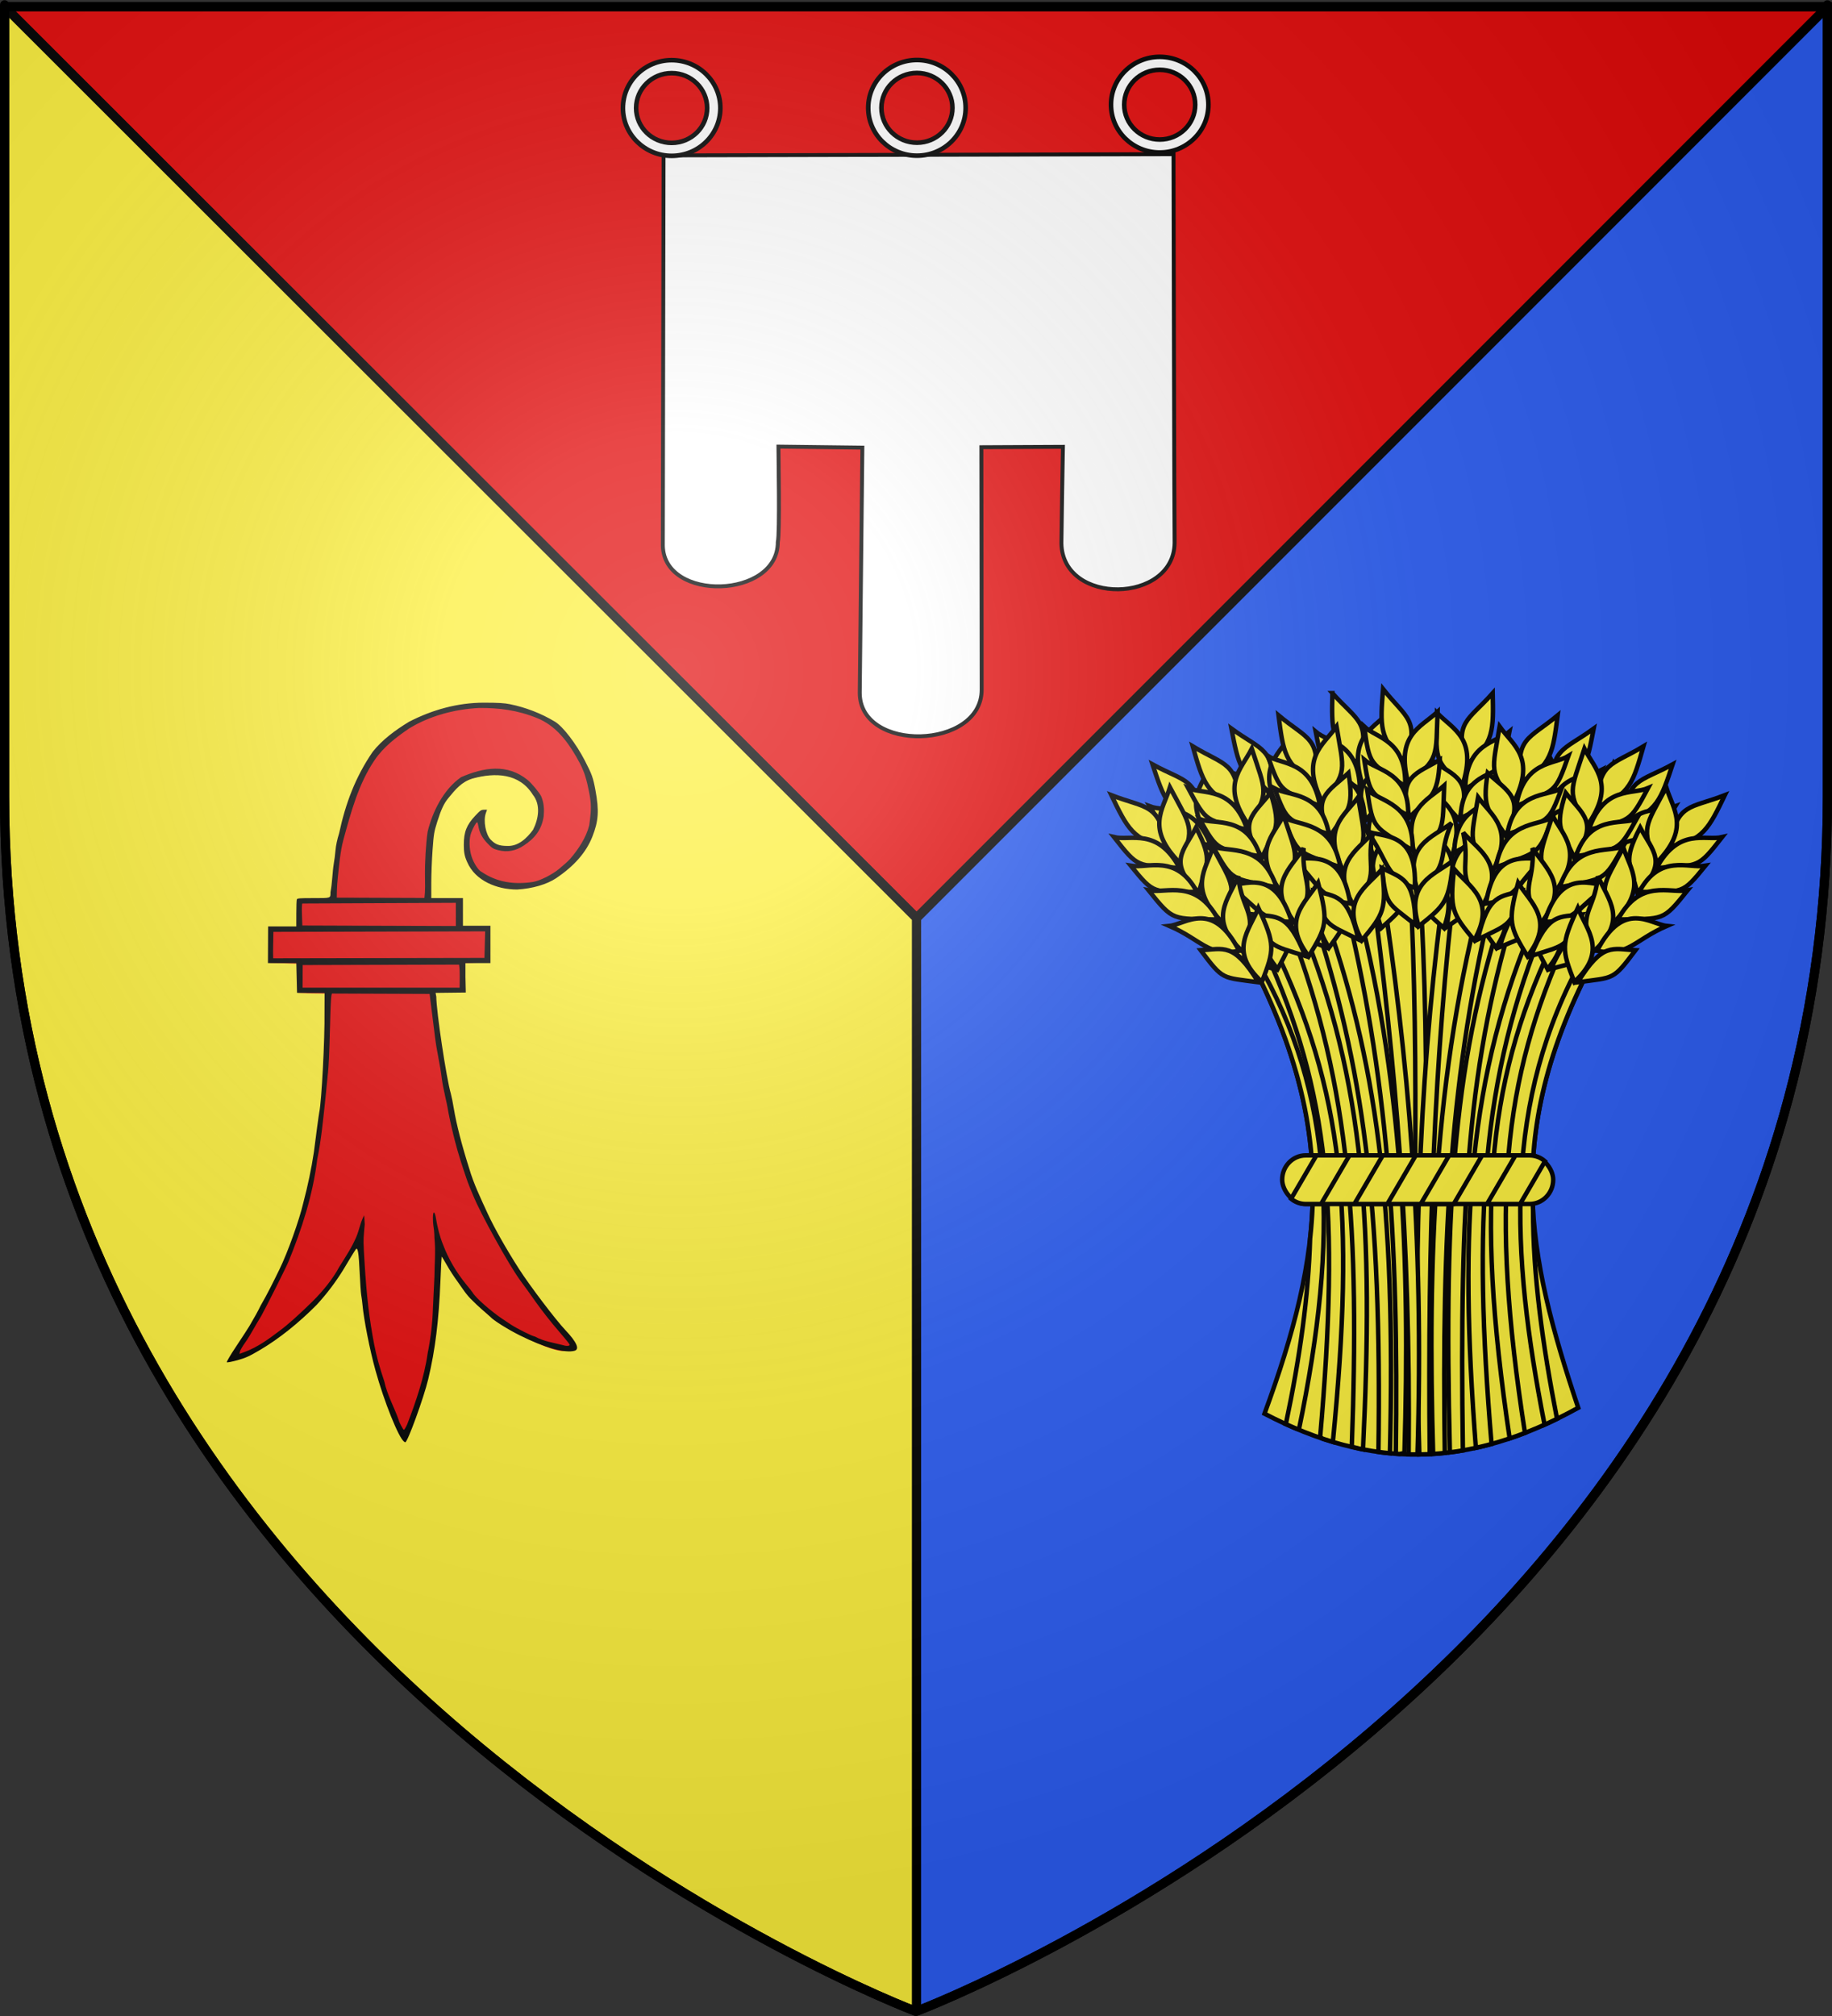 <?xml version="1.0" encoding="UTF-8" standalone="no"?>
<svg
   xmlns:dc="http://purl.org/dc/elements/1.1/"
   xmlns:cc="http://creativecommons.org/ns#"
   xmlns:rdf="http://www.w3.org/1999/02/22-rdf-syntax-ns#"
   xmlns:svg="http://www.w3.org/2000/svg"
   xmlns="http://www.w3.org/2000/svg"
   xmlns:xlink="http://www.w3.org/1999/xlink"
   xmlns:sodipodi="http://sodipodi.sourceforge.net/DTD/sodipodi-0.dtd"
   xmlns:inkscape="http://www.inkscape.org/namespaces/inkscape"
   height="660"
   width="600"
   version="1.0"
   id="svg2"
   sodipodi:version="0.32"
   inkscape:version="0.48.0 r9654"
   sodipodi:docname="Blason_ville_fr_Saint-Bonnet-lès-Allier_(Puy-de-Dôme).svg"
   inkscape:export-filename="/Users/olivier/Desktop/Blason Rouge/Blason_Vide_3D.png"
   inkscape:export-xdpi="144"
   inkscape:export-ydpi="144"
   inkscape:output_extension="org.inkscape.output.svg.inkscape"
   style="display:inline">
  <rect width="100%" height="100%" fill="#333333" stroke="none"/>
  <sodipodi:namedview
     inkscape:window-height="1014"
     inkscape:window-width="1920"
     inkscape:pageshadow="2"
     inkscape:pageopacity="1"
     guidetolerance="10.0"
     gridtolerance="10.0"
     objecttolerance="10.0"
     borderopacity="1.0"
     bordercolor="#666666"
     pagecolor="#ffffff"
     id="base"
     showgrid="false"
     height="660px"
     inkscape:zoom="1.0610951"
     inkscape:cx="292.63551"
     inkscape:cy="378.8034"
     inkscape:window-x="-4"
     inkscape:window-y="-4"
     inkscape:current-layer="layer1"
     showguides="false"
     inkscape:guide-bbox="true"
     inkscape:window-maximized="1">
    <sodipodi:guide
       orientation="-0.707,0.707"
       position="600.694,659.995"
       id="guide2611" />
    <sodipodi:guide
       orientation="0.707,0.707"
       position="-0.893,660.516"
       id="guide2613" />
  </sodipodi:namedview>
  <desc
     id="desc4">Flag of Canton of Valais (Wallis)</desc>
  <defs
     id="defs6">
    <inkscape:perspective
       sodipodi:type="inkscape:persp3d"
       inkscape:vp_x="0 : 330 : 1"
       inkscape:vp_y="0 : 1000 : 0"
       inkscape:vp_z="600 : 330 : 1"
       inkscape:persp3d-origin="300 : 220 : 1"
       id="perspective24" />
    <radialGradient
       inkscape:collect="always"
       xlink:href="#linearGradient2893"
       id="radialGradient3163"
       gradientUnits="userSpaceOnUse"
       gradientTransform="matrix(1.353, 0, 0, 1.349, -77.629, -85.747)"
       cx="221.445"
       cy="226.331"
       fx="221.445"
       fy="226.331"
       r="300" />
    <linearGradient
       id="linearGradient2893">
      <stop
         style="stop-color: white; stop-opacity: 0.314;"
         offset="0"
         id="stop2895" />
      <stop
         id="stop2897"
         offset="0.19"
         style="stop-color: white; stop-opacity: 0.251;" />
      <stop
         style="stop-color: rgb(107, 107, 107); stop-opacity: 0.125;"
         offset="0.6"
         id="stop2901" />
      <stop
         style="stop-color: black; stop-opacity: 0.125;"
         offset="1"
         id="stop2899" />
    </linearGradient>
    <pattern
       id="pattern2805"
       patternTransform="translate(-612.905,-20.376)"
       height="502.859"
       width="449.25"
       patternUnits="userSpaceOnUse">
      <path
         style="font-size:12px;fill:#060;fill-opacity:1;fill-rule:evenodd;stroke:none;stroke-width:15;stroke-linejoin:round;stroke-miterlimit:4;stroke-dasharray:none;stroke-opacity:1;display:inline"
         d="M 0,-2.8421709e-014 C 0,-2.8421709e-014 0.344,328.574 0.344,335.5 C 0.343,335.552 0.343,335.604 0.344,335.656 C 1.587,392.741 109.871,391.969 109.562,334.875 C 109.801,333.343 109.989,331.974 110.094,330 C 110.239,327.278 110.339,323.91 110.406,320.094 C 110.541,312.462 110.548,302.989 110.5,293.562 C 110.422,278.187 110.237,267.125 110.156,260.531 L 167.375,260.438 C 167.299,269.674 166.847,309.39 166.312,354.469 C 165.735,403.158 165.156,450.927 165.156,455.219 C 165.157,455.438 165.167,455.657 165.188,455.875 C 170.637,518.238 276.118,518.234 282.719,457.562 C 282.744,457.292 282.754,457.021 282.75,456.75 C 282.75,447.982 282.518,279.117 282.5,260.906 L 339.094,260.844 C 338.937,272.092 338.156,327.149 338.156,334.938 C 338.156,334.99 338.156,335.042 338.156,335.094 C 338.458,350.414 346.227,362.598 356.969,370.031 C 367.711,377.464 381.164,380.719 394.469,380.531 C 407.774,380.343 421.081,376.731 431.5,369.156 C 441.919,361.582 449.226,349.381 448.844,334.531 C 448.844,334.521 448.844,334.51 448.844,334.5 C 448.833,334.128 448.819,327.701 448.812,318.156 C 448.806,308.612 448.8,295.431 448.812,279.844 C 448.838,248.669 448.903,207.843 448.969,167.062 C 449.1,85.501 449.25,4.35 449.25,0.531 L 434.25,0.531 C 434.25,3.896 434.1,85.497 433.969,167.062 C 433.903,207.845 433.838,248.661 433.812,279.844 C 433.8,295.435 433.806,308.598 433.812,318.156 C 433.819,327.715 433.791,333.163 433.844,334.969 C 434.102,345 429.929,351.736 422.688,357 C 415.446,362.264 404.929,365.381 394.281,365.531 C 383.633,365.682 372.995,362.874 365.5,357.688 C 358.005,352.501 353.368,345.496 353.156,334.781 C 353.156,327.489 354.188,253.469 354.188,253.469 C 354.221,251.458 353.445,249.518 352.035,248.085 C 350.625,246.651 348.698,245.844 346.688,245.844 L 275,245.906 C 270.858,245.907 267.5,249.264 267.5,253.406 C 267.5,259.755 267.749,446.492 267.75,456.219 C 262.724,499.095 184.33,499.879 180.156,454.75 C 180.162,451.709 180.738,403.088 181.312,354.625 C 181.89,305.935 182.469,257.714 182.469,252.906 C 182.469,250.912 181.674,248.999 180.261,247.592 C 178.848,246.185 176.932,245.398 174.938,245.406 L 102.562,245.562 C 98.421,245.563 95.063,248.921 95.062,253.062 C 95.062,256.662 95.405,274.924 95.5,293.656 C 95.548,303.023 95.537,312.422 95.406,319.844 C 95.341,323.555 95.223,326.767 95.094,329.188 C 94.965,331.608 94.637,333.667 94.781,333.094 C 94.632,333.697 94.559,334.316 94.562,334.938 C 94.764,372.229 16.156,372.636 15.344,335.344 C 15.344,327.943 15,-2.8421709e-014 15,-2.8421709e-014 L 0,-2.8421709e-014 z "
         id="path2325" />
    </pattern>
    <radialGradient
       r="300"
       fy="226.331"
       fx="221.445"
       cy="226.331"
       cx="221.445"
       gradientTransform="matrix(1.353,0,0,1.349,-787.698,-275.402)"
       gradientUnits="userSpaceOnUse"
       id="radialGradient1889"
       xlink:href="#linearGradient2893-3"
       inkscape:collect="always" />
    <radialGradient
       gradientTransform="matrix(1.353,0,0,1.349,-77.629,-85.747)"
       gradientUnits="userSpaceOnUse"
       xlink:href="#linearGradient2893-3"
       id="radialGradient3163-1"
       fy="226.331"
       fx="221.445"
       r="300"
       cy="226.331"
       cx="221.445" />
    <linearGradient
       id="linearGradient2893-3">
      <stop
         id="stop2895-9"
         offset="0"
         style="stop-color:white;stop-opacity:0.314" />
      <stop
         id="stop2897-2"
         offset="0.19"
         style="stop-color:white;stop-opacity:0.251" />
      <stop
         id="stop2901-4"
         offset="0.6"
         style="stop-color:#6b6b6b;stop-opacity:0.125" />
      <stop
         id="stop2899-6"
         offset="1"
         style="stop-color:black;stop-opacity:0.125" />
    </linearGradient>
    <inkscape:perspective
       id="perspective4323"
       inkscape:persp3d-origin="251.08105 : 193.90122 : 1"
       inkscape:vp_z="502.16211 : 290.85184 : 1"
       inkscape:vp_y="0 : 1000 : 0"
       inkscape:vp_x="0 : 290.85184 : 1"
       sodipodi:type="inkscape:persp3d" />
    <inkscape:perspective
       sodipodi:type="inkscape:persp3d"
       inkscape:vp_x="0 : 0.5 : 1"
       inkscape:vp_y="0 : 1000 : 0"
       inkscape:vp_z="1 : 0.5 : 1"
       inkscape:persp3d-origin="0.5 : 0.33333333 : 1"
       id="perspective4297" />
    <inkscape:perspective
       id="perspective2969"
       inkscape:persp3d-origin="372.04724 : 350.78739 : 1"
       inkscape:vp_z="744.09448 : 526.18109 : 1"
       inkscape:vp_y="0 : 1000 : 0"
       inkscape:vp_x="0 : 526.18109 : 1"
       sodipodi:type="inkscape:persp3d" />
  </defs>
  <g
     inkscape:groupmode="layer"
     id="layer3"
     inkscape:label="Fond écu"
     style="display:inline">
    <path
       style="fill:#2b5df2;fill-opacity:1;fill-rule:evenodd;stroke:#000000;stroke-width:3;stroke-linecap:butt;stroke-linejoin:bevel;stroke-miterlimit:4;stroke-opacity:1;stroke-dasharray:none"
       d="m 598.5,2.188 -298.344,298.344 0,357.906 C 301.889,657.783 598.5,545.337 598.5,260.719 c 10e-6,-285.452 0,-258.531 0,-258.531 z"
       id="path2855"
       inkscape:connector-curvature="0" />
    <path
       sodipodi:nodetypes="cccc"
       d="M 598.5,2.176 1.5,2.176 300.161,300.538 598.5,2.176 z"
       style="fill:#e20909;fill-opacity:1;fill-rule:evenodd;stroke:#000000;stroke-width:3;stroke-linecap:butt;stroke-linejoin:bevel;stroke-miterlimit:4;stroke-opacity:1;stroke-dasharray:none"
       id="path2619"
       inkscape:connector-curvature="0" />
    <path
       style="fill:#fcef3c;fill-opacity:1;fill-rule:evenodd;stroke:#000000;stroke-width:3;stroke-linecap:butt;stroke-linejoin:bevel;stroke-miterlimit:4;stroke-opacity:1;stroke-dasharray:none"
       d="m 1.5,2.188 0,258.531 C 1.5,546.17 300,658.5 300,658.5 c 0,0 0.151,-0.061 0.156,-0.062 l 0,-357.906 L 1.5,2.188 z"
       id="path2626"
       inkscape:connector-curvature="0" />
    <g
       id="g9242"
       transform="matrix(0.427,0,0,0.427,431.366,17.508)">
      <path
         d="m -501.275,78.138 c 0,6.367 -0.557,292.66 -0.557,299.252 0.928,43.425 88.424,40.609 88.193,-2.82 1.626,-6.597 0.466,-67.496 0.466,-73.162 l 64.388,0.785 c 0,7.555 -2.006,181.629 -2.006,187.991 0,46.028 93.516,43.61 93.516,-2.413 0,-8.246 -0.231,-180.227 -0.231,-185.893 l 62.552,-0.303 c 0,0 -1.17,66.667 -1.17,73.973 0.928,47.917 86.228,46.222 86.828,-0.274 -0.231,-8.016 -0.837,-291.469 -0.837,-298.08 l -389.341,0.944 0,0 -1.801,-2.7e-5 z"
         style="fill:#ffffff;fill-opacity:1;fill-rule:evenodd;stroke:#000000;stroke-width:3;stroke-linecap:butt;stroke-linejoin:miter;stroke-miterlimit:4;stroke-opacity:1;stroke-dasharray:none;display:inline"
         id="path2810"
         sodipodi:nodetypes="cccccsscccccccc"
         inkscape:connector-curvature="0" />
      <path
         inkscape:connector-curvature="0"
         d="m -495.055,5.128 c -20.624,0 -37.378,16.447 -37.378,36.694 0,20.247 16.754,36.661 37.378,36.661 20.624,0 37.344,-16.414 37.344,-36.661 0,-20.247 -16.72,-36.694 -37.344,-36.694 z m 0,9.945 c 15.035,0 27.214,11.989 27.214,26.749 0,14.76 -12.179,26.716 -27.214,26.716 -15.035,-9e-6 -27.247,-11.956 -27.247,-26.716 -1e-5,-14.76 12.212,-26.749 27.247,-26.749 z"
         style="fill:#ffffff;fill-opacity:1;fill-rule:evenodd;stroke:#000000;stroke-width:3.531;stroke-linejoin:miter;stroke-miterlimit:4;stroke-opacity:1;stroke-dasharray:none"
         id="path13516" />
      <path
         inkscape:connector-curvature="0"
         d="m -306.913,4.996 c -20.624,0 -37.378,16.447 -37.378,36.694 0,20.247 16.754,36.661 37.378,36.661 20.624,0 37.344,-16.414 37.344,-36.661 0,-20.247 -16.72,-36.694 -37.344,-36.694 z m 0,9.945 c 15.035,0 27.214,11.989 27.214,26.749 0,14.76 -12.179,26.716 -27.214,26.716 -15.035,-9e-6 -27.247,-11.956 -27.247,-26.716 -1e-5,-14.76 12.212,-26.749 27.247,-26.749 z"
         style="fill:#ffffff;fill-opacity:1;fill-rule:evenodd;stroke:#000000;stroke-width:3.531;stroke-linejoin:miter;stroke-miterlimit:4;stroke-opacity:1;stroke-dasharray:none"
         id="path2814" />
      <path
         inkscape:connector-curvature="0"
         d="m -120.705,2.574 c -20.624,0 -37.378,16.447 -37.378,36.694 0,20.247 16.754,36.661 37.378,36.661 20.624,0 37.344,-16.414 37.344,-36.661 0,-20.247 -16.72,-36.694 -37.344,-36.694 z m 0,9.945 c 15.035,0 27.214,11.989 27.214,26.749 0,14.76 -12.179,26.716 -27.214,26.716 -15.035,-9e-6 -27.247,-11.956 -27.247,-26.716 -1e-5,-14.76 12.212,-26.749 27.247,-26.749 z"
         style="fill:#ffffff;fill-opacity:1;fill-rule:evenodd;stroke:#000000;stroke-width:3.531;stroke-linejoin:miter;stroke-miterlimit:4;stroke-opacity:1;stroke-dasharray:none"
         id="path2816" />
    </g>
    <g
       id="g9279"
       transform="matrix(0.427,0,0,0.427,236.528,228.094)">
      <path
         inkscape:connector-curvature="0"
         style="fill:#e20909"
         d="m -244.428,568.643 c -4.212,-2.903 -13.277,-26.86 -19.97,-51.072 -4.301,-15.561 -9.167,-38.704 -10.166,-49.866 -1.207,-8.261 -1.371,-16.149 -1.782,-24.487 -0.661,-14.9 -1.007,-23.964 -2.455,-22.4 -0.45,0.485 -9.321,11.085 -14.335,19.52 l -19.37,25.721 c -13.876,14.041 -28.585,26.621 -42.807,34.984 -8.711,5.122 -10.639,5.088 -17.16,6.908 -4.138,1.155 -4.623,1.584 -4.944,1.29 -0.339,-0.31 0.573,-1.45 5.211,-8.413 12.534,-18.521 23.523,-38.836 33.119,-59.022 6.317,-12.799 15.648,-39.303 18.778,-52.861 3.31,-12.642 6.468,-25.691 8.412,-38.617 1.379,-11.135 3.144,-29.139 3.49,-30.758 1.756,-8.209 4.125,-56.138 3.85,-76.323 l 0.75,-15.656 -12.629,-0.175 -8.778,-0.45 0.138,-22.246 -21.63,-0.688 0.269,-25.228 20.261,0 c -0.546,-7.309 0.125,-14.219 1.213,-21.541 0.335,-0.873 1.513,-0.598 12.162,-0.598 13.694,0 13.925,-0.072 13.925,-4.759 1.943,-15.089 2.991,-30.46 6.453,-45.316 2.8,-9.196 4.7,-18.56 7.507,-27.753 3.071,-10.193 8.068,-20.713 13.744,-28.663 4.292,-6.564 9.46,-12.236 15.516,-17.274 4.98,-4.281 10.041,-7.598 15.637,-10.995 4.378,-2.975 18.704,-7.788 35.847,-12.444 13.274,-2.7 27.528,-3.19 40.942,-0.895 11.994,2.413 22.581,6.921 33.068,13.238 15.572,13.139 26.396,31.387 30.382,51.419 2.914,15.761 2.531,23.347 -2.226,35.409 -4.724,11.978 -11.869,19.908 -25.758,29.28 -7.154,4.827 -18.436,8.241 -30.084,8.873 -8.548,0.464 -11.075,0.333 -20.974,-4.404 -12.498,-5.18 -17.904,-14.202 -18.203,-27.303 -0.487,-7.826 3.485,-24.639 12.699,-25.326 l 0.887,2.499 c -2.037,5.773 0.428,15.562 4.246,19.539 5.681,5.731 16.694,6.907 23.544,2.853 10.857,-6.727 17.782,-19.544 15.296,-32.249 -2.137,-5.665 -7.297,-11.8 -11.707,-15.872 -10.492,-9.472 -26.732,-7.465 -39.415,-4.044 -5.428,1.888 -13.676,6.542 -15.775,9.7 -10.975,12.804 -16.317,29.96 -17.594,46.44 -0.535,7.346 -0.835,18.908 -0.835,25.357 l -0.413,12.688 24.558,0.963 -0.55,21.185 22.051,0 -0.413,24.669 -19.446,0.963 0,22.002 -22.916,0.413 0.557,4.682 c 0.019,11.194 7.916,63.306 11.303,74.811 3.448,19.336 9.061,38.574 14.827,57.356 2.478,12.739 8.786,23.624 14.171,35.096 4.968,10.789 14.57,27.25 24.339,42.471 8.077,12.585 27.969,39.432 35.254,47.087 8.583,9.02 9.431,11.76 5.351,12.886 -7.371,2.034 -19.246,-2.484 -38.165,-11.941 -9.126,-4.562 -19.921,-11.122 -21.984,-13.608 -9.899,-7.582 -17.451,-16.819 -24.862,-26.747 -4.844,-5.805 -9.768,-15.722 -14.174,-21.791 -0.115,0.115 -1.772,11.697 -2.17,21.537 -1.255,31.029 -4.672,53.132 -10.035,75.692 -3.382,14.226 -13.447,44.847 -15.2,44.733 -0.083,-0.005 -0.457,-0.221 -0.832,-0.479 z"
         id="path1930"
         sodipodi:nodetypes="csccsccsssccccscccccccccsccccccccccsssccccccccccccccccccccccccsssscccsssc" />
      <path
         inkscape:connector-curvature="0"
         sodipodi:nodetypes="csssssccsssssccccscccccccccccssccsccccssssssccsscccscccccsscccccccccccccccssccsssscccsssssccccccsssccsssccsssssccccccccsscccccccccscscccssccsccccccccccccccccccccccccccssssssccscccccccccccccc"
         id="path1928"
         d="m -243.941,571.184 c -4.212,-2.903 -15.34,-30.574 -22.033,-54.786 -4.301,-15.561 -8.892,-38.704 -9.891,-49.866 -0.219,-2.448 -0.662,-5.889 -0.985,-7.646 -0.322,-1.757 -0.867,-9.521 -1.21,-17.254 -0.661,-14.9 -1.42,-19.7 -2.868,-18.136 -0.45,0.485 -4.919,7.784 -9.933,16.219 -5.482,8.803 -11.985,17.606 -20.057,26.409 -13.876,14.041 -29.135,26.208 -43.357,34.571 -8.711,5.122 -11.052,6.189 -17.573,8.009 -4.138,1.155 -7.786,1.859 -8.108,1.565 -0.339,-0.31 2.774,-5.576 7.412,-12.539 4.397,-6.603 8.83,-13.415 9.85,-15.139 4.012,-6.782 6.744,-11.744 8.653,-15.717 5.217,-9.001 9.796,-18.272 14.342,-27.616 6.317,-12.799 15.373,-38.065 18.503,-51.623 3.31,-12.642 6.055,-25.416 7.999,-38.341 1.379,-11.135 3.832,-29.277 4.178,-30.896 1.756,-8.209 4.263,-56.275 3.988,-76.46 l 0.062,-14.831 -21.132,-0.075 -0.55,-22.796 -10.884,0 -10.884,0 0.066,-14.059 0.066,-14.059 10.818,0 10.818,0 0,-9.853 c 0,-5.419 0.175,-10.307 0.388,-10.863 0.335,-0.873 2.064,-1.011 12.712,-1.011 13.694,0 13.1,0.203 13.1,-4.484 1.432,-7.443 1.395,-15.07 2.624,-22.533 0.367,-1.835 0.908,-6.069 1.202,-9.408 0.343,-3.894 1.335,-8.591 2.764,-13.1 4.951,-23.027 12.532,-43.349 25.816,-62.666 7.22,-9.126 17.295,-16.588 27.827,-22.982 17.88,-9.223 37.314,-14.626 57.347,-14.656 11.264,0.018 15.624,0.273 20.129,1.18 11.994,2.413 23.956,7.058 34.443,13.376 6.147,3.703 16.156,16.723 22.934,29.834 5.491,10.622 6.346,13.005 8.136,22.685 2.914,15.761 2.393,23.622 -2.364,35.685 -4.724,11.978 -13.795,22.384 -27.683,31.756 -7.154,4.827 -18.436,8.103 -30.084,8.736 -15.157,-0.015 -31.932,-6.457 -38.249,-21.067 -1.985,-4.349 -2.591,-7.465 -2.579,-13.253 0.022,-9.835 2.115,-15.153 8.744,-22.216 3.871,-4.125 4.594,-4.623 6.706,-4.623 l 2.367,0 -0.93,2.636 c -2.037,5.773 -0.123,16.25 3.696,20.227 3.564,3.712 6.474,4.839 12.628,4.889 8.491,0.443 15.188,-5.924 19.918,-12.416 4.19,-8.319 6.033,-19.12 -0.176,-26.839 -10.337,-16.608 -28.81,-17.152 -46.165,-12.469 -8.412,2.459 -13.384,8.624 -18.591,14.991 -3.377,4.029 -5.585,8.727 -8.58,18.253 -2.432,7.736 -2.676,9.211 -3.583,21.658 -0.535,7.346 -0.973,18.633 -0.973,25.082 l 0,11.725 12.141,0 12.141,0 0,9.905 0,11.28 21.088,0 0,13.641 0,15.017 -9.585,0 -9.585,0 0,10.863 0.275,11.689 -23.191,0.275 0.557,2.893 c 0.019,11.194 7.778,62.893 11.166,74.399 0.499,1.696 1.524,6.821 2.277,11.39 1.945,11.8 6.175,28.281 11.724,45.69 3.383,11.779 8.988,23.356 14.309,34.959 4.968,10.789 14.295,27.25 24.064,42.471 8.077,12.585 28.244,39.157 35.529,46.812 8.583,9.02 11.082,14.649 7.002,15.775 -7.371,2.034 -23.373,-2.484 -42.291,-11.941 -9.126,-4.562 -20.196,-11.535 -22.259,-14.021 -4.523,-4.153 -9.5,-8.053 -13.812,-12.562 -4.651,-4.229 -7.792,-9.541 -11.462,-14.598 -2.483,-3.332 -6.177,-9.026 -8.209,-12.653 -2.031,-3.627 -3.787,-6.501 -3.902,-6.387 -0.115,0.115 -0.534,8.259 -0.932,18.098 -1.255,31.029 -3.984,53.132 -9.347,75.692 -3.382,14.226 -15.924,48.699 -17.676,48.585 -0.083,-0.005 -0.457,-0.221 -0.832,-0.479 z m 2.242,-13.09 c 6.684,-17.23 13.275,-36.603 15.785,-54.697 2.409,-11.851 3.747,-23.701 4.081,-35.552 l 1.098,-22.698 c 0.048,-9.658 1.084,-20.018 0.04,-30.034 0,0 -0.029,-5.076 -0.854,-9.803 -0.423,-2.419 -0.62,-10.216 0.495,-9.852 0.439,0.143 1.026,1.677 1.304,3.408 1.293,8.052 3.36,15.802 5.699,21.36 4.076,10.838 10.129,21.04 17.442,30.038 2.504,2.99 4.837,5.944 5.184,6.564 2.149,3.84 13.881,14.209 22.931,20.266 1.054,0.706 3.906,2.608 6.337,4.227 4.545,3.027 16.911,9.197 18.433,9.197 6.639,3.723 14.43,4.769 21.752,6.674 1.336,0.477 3.146,0.675 4.023,0.44 1.568,-0.419 1.525,-0.509 -2.616,-5.527 -2.316,-2.806 -4.861,-5.82 -5.656,-6.699 -3.537,-3.907 -12.609,-15.442 -16.546,-21.036 -4.631,-6.581 -7.754,-10.92 -12.226,-16.986 -8.566,-11.62 -30.465,-51.173 -36.112,-65.223 -1.879,-4.413 -3.737,-8.817 -5.234,-13.377 -3.129,-9.119 -6.081,-18.27 -8.51,-27.597 -1.701,-6.457 -4.097,-16.938 -5.16,-22.567 -1.384,-8.764 -3.975,-17.397 -5.101,-26.2 -1.243,-10.51 -3.882,-20.81 -5.144,-31.312 l -4.154,-33.245 -74.719,-0.284 c -0.802,-0.496 -1.214,7.03 -1.643,24.263 -0.606,24.324 -1.137,31.723 -1.573,36.105 l -1.954,19.676 c -1.711,15.748 -3.107,31.627 -6.327,47.17 -3.313,27.002 -11.711,53.114 -21.994,78.237 -1.87,4.515 -16.404,33.492 -20.981,41.831 -4.288,6.721 -7.798,13.956 -12.385,20.466 -1.951,2.72 -3.709,5.754 -3.907,6.743 l -0.36,1.799 3.428,-1.282 c 10.458,-3.763 19.33,-10.341 28.063,-16.994 5.397,-3.952 14.662,-12.242 24.437,-21.865 8.654,-8.52 16.148,-18.169 20.569,-26.484 5.135,-8.159 9.868,-15.396 13.127,-23.101 2.326,-5.497 3.233,-11.71 6.045,-16.491 l 0.408,6.837 -0.518,5.791 c -0.577,6.454 -0.547,8.4 0.353,23.044 1.633,26.561 3.586,43.243 7.406,63.263 1.62,8.489 3.956,17.015 7.79,28.437 2.219,10.442 7.602,19.721 11.091,29.675 0,1.051 3.346,7.389 3.901,7.389 0.337,0 1.441,-1.797 2.452,-3.994 z m 39.875,-352.682 -119.939,0.309 -0.09,17.333 120.449,0.032 c -0.044,-5.871 0.452,-11.849 -0.421,-17.674 z m 19.476,-5.164 0.533,-20.353 -162.409,0.377 c -0.036,6.755 -0.408,13.519 -0.176,20.272 l 162.053,-0.296 z m -21.941,-33.334 -0.01,-8.885 -117.753,0.516 c -0.317,0.351 -0.442,4.29 -0.276,8.753 l 0.301,8.114 117.748,0.388 -0.01,-8.885 z m -24.107,-12.633 c 0.705,-5.389 0.501,-10.851 0.437,-16.271 -0.18,-10.673 0.668,-25.191 2.01,-34.421 3.738,-15.496 12.145,-32.436 25.616,-41.873 17.245,-7.533 35.506,-10.629 51.087,2.124 3.094,2.539 8.669,9.225 10.409,12.481 2.074,4.994 2.386,9.709 1.946,15.127 -1.445,10.219 -6.649,16.964 -15.047,22.476 -6.318,4.326 -12.992,5.567 -19.948,3.711 -3.845,-1.026 -4.68,-1.564 -8.273,-5.328 -4.079,-4.272 -6.089,-8.188 -6.942,-13.517 -0.224,-1.402 -0.63,-2.549 -0.902,-2.549 -0.707,0 -3.06,4.153 -4.501,7.943 -1.787,4.702 -1.668,12.233 0.291,18.405 1.592,5.017 5.489,10.945 7.707,11.722 11.971,8.174 25.372,9.867 39.501,7.691 5.37,-0.939 14.737,-5.661 20.025,-10.094 4.468,-3.746 7.038,-6.078 8.32,-7.55 6.254,-7.202 12.356,-16.376 14.682,-25.782 0.868,-6.33 1.683,-12.456 0.965,-18.841 -1.028,-8.076 -3.602,-18.736 -5.547,-22.971 -1.434,-3.832 -3.443,-7.349 -5.466,-10.899 -7.302,-12.562 -16.186,-23.875 -29.833,-29.438 -15.374,-6.235 -29.347,-7.886 -44.514,-7.811 -18.671,0.952 -37.758,5.942 -53.742,15.709 -9.96,6.774 -19.658,14.188 -26.472,24.247 -12.389,18.177 -18.167,40.068 -23.956,61.089 -2.489,9.389 -3.207,19.131 -4.272,28.756 -0.352,2.987 -0.68,7.731 -0.727,10.541 l -0.087,5.11 67.23,0.214 z"
         style="fill:#000000" />
    </g>
    <g
       id="Garb"
       style="fill:#fcef3c;stroke:#000000;stroke-width:3"
       transform="matrix(0.487,0,0,0.487,283.411,90.543)">
      <path
         id="path6015"
         d="m 268.434,764.419 c 39.601,-107.754 49.777,-188.741 -7.924,-302.027 94.679,-92.741 164.591,-62.903 227.822,0 -59.543,114.515 -43.534,194.793 -8.915,298.065 -74.35,41.017 -139.273,41.348 -210.983,3.962 z"
         inkscape:connector-curvature="0" />
      <path
         id="path7531"
         d="m 372.062,403.562 c -1.957,0.067 -3.927,0.197 -5.906,0.375 7.145,129.791 2.034,258.815 1.344,387.906 2.634,0.038 5.268,0.015 7.906,-0.062 -0.948,-129.808 6.078,-255.721 -2.938,-388.219 -0.135,0.004 -0.271,-0.005 -0.406,0 z"
         inkscape:connector-curvature="0" />
      <path
         id="path7559"
         d="m 390.094,404.5 c -16.329,118.626 -22.123,238.3 -17.531,387.344 2.331,-0.032 4.665,-0.098 7,-0.219 -1.507,-147.134 3.152,-266.852 17.125,-386 -2.179,-0.437 -4.388,-0.822 -6.594,-1.125 z"
         inkscape:connector-curvature="0" />
      <g
         id="g7546">
        <path
           id="path5862"
           d="m 421.907,280.044 c -16.856,18.944 -26.106,18.989 -17.557,47.626 18.62,-13.124 18.096,-23.653 17.557,-47.626 z"
           inkscape:connector-curvature="0" />
        <path
           id="path5864"
           d="m 384.454,293.317 c 11.097,11.385 27.244,17.038 17.112,48.582 -20.19,-16.909 -17.58,-18.726 -17.112,-48.582 z"
           inkscape:connector-curvature="0" />
        <path
           id="path5866"
           d="m 381.165,325.375 c 14.633,10.239 28.014,12.167 18.107,39.709 -12.855,-15.021 -18.365,-13.577 -18.107,-39.709 z"
           inkscape:connector-curvature="0" />
        <path
           id="path5868"
           d="m 377.226,342.515 c 11.109,11.162 27.262,16.716 17.168,47.593 -20.208,-16.581 -17.601,-18.358 -17.168,-47.593 z"
           inkscape:connector-curvature="0" />
        <path
           id="path5870"
           d="m 370.864,367.456 c 12.965,10.929 31.702,16.481 20.356,46.284 -22.408,-18.308 -11.394,-22.957 -20.356,-46.284 z"
           inkscape:connector-curvature="0" />
        <path
           id="path5872"
           d="m 368.459,392.601 c 12.196,10.55 31.293,16.469 20.564,45.304 -17.289,-15.431 -19.514,-17.853 -20.564,-45.304 z"
           inkscape:connector-curvature="0" />
        <path
           id="path5874"
           d="m 433.147,305.974 c -8.759,7.488 -29.009,7.26 -29.759,38.508 24.924,-14.884 24.653,-12.162 29.759,-38.508 z"
           inkscape:connector-curvature="0" />
        <path
           id="path5876"
           d="m 431.896,328.226 c -9.329,6.964 -31.026,6.598 -31.595,35.924 26.592,-13.785 26.322,-11.232 31.595,-35.924 z"
           inkscape:connector-curvature="0" />
        <path
           id="path5878"
           d="m 428.779,348.388 c -9.66,7.536 -32.086,7.197 -32.75,38.836 27.521,-14.939 27.236,-12.184 32.75,-38.836 z"
           inkscape:connector-curvature="0" />
        <path
           id="path5880"
           d="m 427.223,376.079 c -10.212,3.997 -34.005,-2.934 -34.092,36.28 20.374,-5.903 18.92,-17.767 34.092,-36.28 z"
           inkscape:connector-curvature="0" />
        <path
           id="path5882"
           d="m 415.946,400.229 c -14.18,6.258 -22.189,5.276 -24.707,36.807 20.566,-14.325 20.325,-11.736 24.707,-36.807 z"
           inkscape:connector-curvature="0" />
      </g>
      <path
         id="path7615"
         d="m 431.625,418.438 c -35.51,103.619 -42.716,201.159 -38.531,371.969 2.908,-0.366 5.831,-0.777 8.75,-1.281 -2.447,-169.428 3.698,-263.339 36.281,-367.062 -2.155,-1.273 -4.322,-2.468 -6.5,-3.625 z"
         inkscape:connector-curvature="0" />
      <g
         id="g7602">
        <path
           id="path5888"
           d="m 489.826,303.869 c -20.493,14.935 -29.542,13.015 -27.266,42.814 20.981,-8.872 22.704,-19.273 27.266,-42.814 z"
           inkscape:connector-curvature="0" />
        <path
           id="path5890"
           d="m 450.409,308.89 c 8.427,13.481 23.006,22.433 6.41,51.107 -16.14,-20.809 -13.205,-22.031 -6.41,-51.107 z"
           inkscape:connector-curvature="0" />
        <path
           id="path5892"
           d="m 440.39,339.519 c 12.127,13.111 24.793,17.835 9.266,42.647 -9.374,-17.407 -15.065,-17.165 -9.266,-42.647 z"
           inkscape:connector-curvature="0" />
        <path
           id="path5894"
           d="m 432.902,355.433 c 8.487,13.265 23.093,22.122 6.675,50.152 -16.228,-20.493 -13.303,-21.675 -6.675,-50.152 z"
           inkscape:connector-curvature="0" />
        <path
           id="path5896"
           d="m 421.392,378.455 c 10.349,13.432 27.481,22.834 10.068,49.55 -18.011,-22.647 -6.262,-24.852 -10.068,-49.55 z"
           inkscape:connector-curvature="0" />
        <path
           id="path5898"
           d="m 413.704,402.516 c 9.679,12.898 27.085,22.736 10.48,48.636 -13.62,-18.75 -15.28,-21.588 -10.48,-48.636 z"
           inkscape:connector-curvature="0" />
        <path
           id="path5900"
           d="m 495.305,331.593 c -10.149,5.459 -29.889,0.937 -37.254,31.314 27.515,-9.255 26.673,-6.652 37.254,-31.314 z"
           inkscape:connector-curvature="0" />
        <path
           id="path5902"
           d="m 489.36,353.073 c -10.594,4.825 -31.719,-0.138 -38.501,28.399 28.912,-7.827 28.107,-5.389 38.501,-28.399 z"
           inkscape:connector-curvature="0" />
        <path
           id="path5904"
           d="m 482.034,372.114 c -11.04,5.314 -32.883,0.222 -40.247,30.999 30.065,-8.757 29.202,-6.125 40.247,-30.999 z"
           inkscape:connector-curvature="0" />
        <path
           id="path5906"
           d="m 474.636,398.844 c -10.828,1.738 -32.607,-10.085 -41.016,28.217 21.163,-1.444 22.26,-13.347 41.016,-28.217 z"
           inkscape:connector-curvature="0" />
        <path
           id="path5908"
           d="m 458.489,420.05 c -15.185,3.106 -22.804,0.446 -31.957,30.724 23.138,-9.633 22.353,-7.154 31.957,-30.724 z"
           inkscape:connector-curvature="0" />
      </g>
      <path
         id="path7671"
         d="m 465.438,441.5 c -46.326,94.552 -55.944,180.375 -32.125,339.562 3.412,-1.148 6.84,-2.386 10.281,-3.719 C 419.879,625.416 428.667,539.802 471.188,446.375 c -1.91,-1.664 -3.825,-3.285 -5.75,-4.875 z"
         inkscape:connector-curvature="0" />
      <g
         id="g7658">
        <path
           id="path5914"
           d="m 542.889,327.933 c -22.255,12.153 -30.979,9.078 -32.584,38.92 21.954,-6.079 25.01,-16.168 32.584,-38.92 z"
           inkscape:connector-curvature="0" />
        <path
           id="path5916"
           d="m 503.154,327.804 c 6.609,14.459 19.906,25.225 -0.266,51.507 -13.308,-22.725 -10.239,-23.556 0.266,-51.507 z"
           inkscape:connector-curvature="0" />
        <path
           id="path5918"
           d="m 489.25,356.877 c 10.326,14.572 22.273,20.898 3.661,43.489 -7.039,-18.475 -12.714,-18.973 -3.661,-43.489 z"
           inkscape:connector-curvature="0" />
        <path
           id="path5920"
           d="m 479.763,371.686 c 6.697,14.253 20.031,24.927 0.12,50.595 -13.436,-22.423 -10.382,-23.216 -0.12,-50.595 z"
           inkscape:connector-curvature="0" />
        <path
           id="path5922"
           d="m 465.367,393.022 c 8.521,14.66 24.291,26.203 3.562,50.437 -14.925,-24.79 -2.988,-25.454 -3.562,-50.437 z"
           inkscape:connector-curvature="0" />
        <path
           id="path5924"
           d="m 454.626,415.884 c 7.926,14.044 23.91,26.054 4.089,49.584 -11.075,-20.356 -12.354,-23.386 -4.089,-49.584 z"
           inkscape:connector-curvature="0" />
        <path
           id="path5926"
           d="m 544.73,356.134 c -10.771,4.097 -29.759,-2.944 -40.998,26.222 28.482,-5.611 27.31,-3.139 40.998,-26.222 z"
           inkscape:connector-curvature="0" />
        <path
           id="path5928"
           d="m 536.052,376.662 c -11.13,3.412 -31.434,-4.247 -41.856,23.171 29.682,-4.014 28.568,-1.701 41.856,-23.171 z"
           inkscape:connector-curvature="0" />
        <path
           id="path5930"
           d="m 526.32,394.593 c -11.635,3.839 -32.634,-4.04 -43.924,25.523 30.947,-4.787 29.749,-2.289 43.924,-25.523 z"
           inkscape:connector-curvature="0" />
        <path
           id="path5932"
           d="m 515.521,420.139 c -10.961,0.32 -31.025,-14.226 -44.327,22.664 21.172,1.311 23.802,-10.35 44.327,-22.664 z"
           inkscape:connector-curvature="0" />
        <path
           id="path5934"
           d="m 496.762,439.074 c -15.46,1.112 -22.669,-2.512 -35.669,26.324 24.192,-6.553 23.091,-4.198 35.669,-26.324 z"
           inkscape:connector-curvature="0" />
      </g>
      <path
         id="path7503"
         d="m 347.031,407.344 c -2.134,0.569 -4.277,1.236 -6.438,1.938 15.829,117.993 26.173,237.207 24.781,382.5 1.981,0.051 3.955,0.076 5.938,0.062 4.555,-148.277 -6.275,-266.808 -24.281,-384.5 z"
         inkscape:connector-curvature="0" />
      <g
         id="g7490">
        <path
           id="path5741"
           d="m 314.098,280.044 c 16.856,18.944 26.106,18.989 17.557,47.626 C 313.035,314.546 313.56,304.017 314.098,280.044 z"
           inkscape:connector-curvature="0" />
        <path
           id="path5743"
           d="m 351.551,293.317 c -11.097,11.385 -27.244,17.038 -17.112,48.582 20.19,-16.909 17.58,-18.726 17.112,-48.582 z"
           inkscape:connector-curvature="0" />
        <path
           id="path5745"
           d="m 354.84,325.375 c -14.633,10.239 -28.014,12.167 -18.107,39.709 12.855,-15.021 18.365,-13.577 18.107,-39.709 z"
           inkscape:connector-curvature="0" />
        <path
           id="path5747"
           d="m 358.78,342.515 c -11.109,11.162 -27.262,16.716 -17.168,47.593 20.208,-16.581 17.601,-18.358 17.168,-47.593 z"
           inkscape:connector-curvature="0" />
        <path
           id="path5749"
           d="m 365.141,367.456 c -12.965,10.929 -31.702,16.481 -20.356,46.284 22.408,-18.308 11.394,-22.957 20.356,-46.284 z"
           inkscape:connector-curvature="0" />
        <path
           id="path5751"
           d="m 367.546,392.601 c -12.196,10.55 -31.293,16.469 -20.564,45.304 17.289,-15.431 19.514,-17.853 20.564,-45.304 z"
           inkscape:connector-curvature="0" />
        <path
           id="path5753"
           d="m 302.859,305.974 c 8.759,7.488 29.009,7.26 29.759,38.508 -24.924,-14.884 -24.653,-12.162 -29.759,-38.508 z"
           inkscape:connector-curvature="0" />
        <path
           id="path5755"
           d="m 304.109,328.226 c 9.329,6.964 31.026,6.598 31.595,35.924 -26.592,-13.785 -26.322,-11.232 -31.595,-35.924 z"
           inkscape:connector-curvature="0" />
        <path
           id="path5757"
           d="m 307.226,348.388 c 9.66,7.536 32.086,7.197 32.75,38.836 -27.521,-14.939 -27.236,-12.184 -32.75,-38.836 z"
           inkscape:connector-curvature="0" />
        <path
           id="path5759"
           d="m 308.782,376.079 c 10.212,3.997 34.005,-2.934 34.092,36.28 -20.374,-5.903 -18.92,-17.767 -34.092,-36.28 z"
           inkscape:connector-curvature="0" />
        <path
           id="path5761"
           d="m 320.06,400.229 c 14.18,6.258 22.189,5.276 24.707,36.807 -20.566,-14.325 -20.325,-11.736 -24.707,-36.807 z"
           inkscape:connector-curvature="0" />
      </g>
      <path
         id="path7447"
         d="m 307.531,424.781 c -2.114,1.293 -4.235,2.672 -6.375,4.094 33.606,101.364 46.252,195.476 43.906,361.25 2.572,0.352 5.149,0.662 7.719,0.906 4.077,-167.719 -8.993,-264.827 -45.25,-366.25 z"
         inkscape:connector-curvature="0" />
      <g
         id="g7434">
        <path
           id="path5767"
           d="m 246.179,303.869 c 20.493,14.935 29.542,13.015 27.266,42.814 -20.981,-8.872 -22.704,-19.273 -27.266,-42.814 z"
           inkscape:connector-curvature="0" />
        <path
           id="path5769"
           d="m 285.597,308.89 c -8.427,13.481 -23.006,22.433 -6.41,51.107 16.14,-20.809 13.205,-22.031 6.41,-51.107 z"
           inkscape:connector-curvature="0" />
        <path
           id="path5771"
           d="m 295.616,339.519 c -12.127,13.111 -24.793,17.835 -9.266,42.647 9.374,-17.407 15.065,-17.165 9.266,-42.647 z"
           inkscape:connector-curvature="0" />
        <path
           id="path5773"
           d="m 303.103,355.433 c -8.487,13.265 -23.093,22.122 -6.675,50.152 16.228,-20.493 13.303,-21.675 6.675,-50.152 z"
           inkscape:connector-curvature="0" />
        <path
           id="path5775"
           d="m 314.614,378.455 c -10.349,13.432 -27.481,22.834 -10.068,49.55 18.011,-22.647 6.262,-24.852 10.068,-49.55 z"
           inkscape:connector-curvature="0" />
        <path
           id="path5777"
           d="m 322.301,402.516 c -9.679,12.898 -27.085,22.736 -10.48,48.636 13.62,-18.75 15.28,-21.588 10.48,-48.636 z"
           inkscape:connector-curvature="0" />
        <path
           id="path5779"
           d="m 240.7,331.593 c 10.149,5.459 29.889,0.937 37.254,31.314 -27.515,-9.255 -26.673,-6.652 -37.254,-31.314 z"
           inkscape:connector-curvature="0" />
        <path
           id="path5781"
           d="m 246.645,353.073 c 10.594,4.825 31.719,-0.138 38.501,28.399 -28.912,-7.827 -28.107,-5.389 -38.501,-28.399 z"
           inkscape:connector-curvature="0" />
        <path
           id="path5783"
           d="m 253.971,372.114 c 11.04,5.314 32.883,0.222 40.247,30.999 -30.065,-8.757 -29.202,-6.125 -40.247,-30.999 z"
           inkscape:connector-curvature="0" />
        <path
           id="path5785"
           d="m 261.369,398.844 c 10.828,1.738 32.607,-10.085 41.016,28.217 -21.163,-1.444 -22.26,-13.347 -41.016,-28.217 z"
           inkscape:connector-curvature="0" />
        <path
           id="path5787"
           d="m 277.516,420.05 c 15.185,3.106 22.804,0.446 31.957,30.724 -23.138,-9.633 -22.353,-7.154 -31.957,-30.724 z"
           inkscape:connector-curvature="0" />
      </g>
      <path
         id="path7366"
         d="m 274.406,449.5 c -1.714,1.501 -3.425,3.042 -5.156,4.625 42.64,93.796 49.826,174.839 36.594,326.125 l 1.938,1.062 c 2.209,0.737 4.423,1.433 6.625,2.094 15.11,-153.514 7.068,-236.196 -40,-333.906 z"
         inkscape:connector-curvature="0" />
      <g
         id="g7353">
        <path
           id="path5793"
           d="m 193.116,327.933 c 22.255,12.153 30.979,9.078 32.584,38.92 -21.954,-6.079 -25.01,-16.168 -32.584,-38.92 z"
           inkscape:connector-curvature="0" />
        <path
           id="path5795"
           d="m 232.852,327.804 c -6.609,14.459 -19.906,25.225 0.266,51.507 13.308,-22.725 10.239,-23.556 -0.266,-51.507 z"
           inkscape:connector-curvature="0" />
        <path
           id="path5797"
           d="m 246.755,356.877 c -10.326,14.572 -22.273,20.898 -3.661,43.489 7.039,-18.475 12.714,-18.973 3.661,-43.489 z"
           inkscape:connector-curvature="0" />
        <path
           id="path5799"
           d="m 256.242,371.686 c -6.697,14.253 -20.031,24.927 -0.12,50.595 13.436,-22.423 10.382,-23.216 0.12,-50.595 z"
           inkscape:connector-curvature="0" />
        <path
           id="path5801"
           d="m 270.638,393.022 c -8.521,14.66 -24.291,26.203 -3.562,50.437 14.925,-24.79 2.988,-25.454 3.562,-50.437 z"
           inkscape:connector-curvature="0" />
        <path
           id="path5803"
           d="m 281.379,415.884 c -7.926,14.044 -23.91,26.054 -4.089,49.584 11.075,-20.356 12.354,-23.386 4.089,-49.584 z"
           inkscape:connector-curvature="0" />
        <path
           id="path5805"
           d="m 191.276,356.134 c 10.771,4.097 29.759,-2.944 40.998,26.222 -28.482,-5.611 -27.31,-3.139 -40.998,-26.222 z"
           inkscape:connector-curvature="0" />
        <path
           id="path5807"
           d="m 199.954,376.662 c 11.13,3.412 31.434,-4.247 41.856,23.171 -29.682,-4.014 -28.568,-1.701 -41.856,-23.171 z"
           inkscape:connector-curvature="0" />
        <path
           id="path5809"
           d="m 209.685,394.593 c 11.635,3.839 32.634,-4.04 43.924,25.523 -30.947,-4.787 -29.749,-2.289 -43.924,-25.523 z"
           inkscape:connector-curvature="0" />
        <path
           id="path5811"
           d="m 220.485,420.139 c 10.961,0.32 31.025,-14.226 44.327,22.664 -21.172,1.311 -23.802,-10.35 -44.327,-22.664 z"
           inkscape:connector-curvature="0" />
        <path
           id="path5813"
           d="m 239.243,439.074 c 15.46,1.112 22.669,-2.512 35.669,26.324 -24.192,-6.553 -23.091,-4.198 -35.669,-26.324 z"
           inkscape:connector-curvature="0" />
      </g>
      <g
         id="g7518">
        <path
           id="path1900"
           d="m 348.171,277.272 c 15.767,19.86 25,20.424 14.858,48.536 -17.855,-14.148 -16.74,-24.63 -14.858,-48.536 z"
           inkscape:connector-curvature="0" />
        <path
           id="path2789"
           d="m 384.821,292.625 c -11.718,10.745 -28.157,15.483 -19.811,47.545 21.106,-15.75 18.603,-17.71 19.811,-47.545 z"
           inkscape:connector-curvature="0" />
        <path
           id="path3677"
           d="m 386.307,324.818 c -15.185,9.402 -28.652,10.576 -20.306,38.631 13.677,-14.276 19.098,-12.525 20.306,-38.631 z"
           inkscape:connector-curvature="0" />
        <path
           id="path3679"
           d="m 389.278,342.152 c -11.718,10.521 -28.157,15.16 -19.811,46.555 21.106,-15.422 18.603,-17.341 19.811,-46.555 z"
           inkscape:connector-curvature="0" />
        <path
           id="path3681"
           d="m 394.231,367.41 c -13.557,10.185 -32.576,14.676 -22.92,45.069 23.4,-17.022 12.664,-22.282 22.92,-45.069 z"
           inkscape:connector-curvature="0" />
        <path
           id="path3683"
           d="m 395.222,392.65 c -12.769,9.849 -32.168,14.688 -23.073,44.079 18.127,-14.437 20.485,-16.73 23.073,-44.079 z"
           inkscape:connector-curvature="0" />
        <path
           id="path3685"
           d="m 335.495,302.531 c 8.325,7.968 28.556,8.876 27.552,40.116 -24.05,-16.259 -23.932,-13.526 -27.552,-40.116 z"
           inkscape:connector-curvature="0" />
        <path
           id="path4592"
           d="m 335.495,324.818 c 8.923,7.476 30.607,8.328 29.53,37.64 -25.777,-15.255 -25.651,-12.691 -29.53,-37.64 z"
           inkscape:connector-curvature="0" />
        <path
           id="path4594"
           d="m 337.476,345.123 c 9.222,8.066 31.632,8.986 30.52,40.612 -26.64,-16.46 -26.51,-13.693 -30.52,-40.612 z"
           inkscape:connector-curvature="0" />
        <path
           id="path4596"
           d="m 337.476,372.858 c 9.972,4.563 34.116,-1.022 32.003,38.135 -20.011,-7.036 -17.894,-18.801 -32.003,-38.135 z"
           inkscape:connector-curvature="0" />
        <path
           id="path4598"
           d="m 347.382,397.603 c 13.807,7.044 21.858,6.513 22.604,38.135 -19.73,-15.456 -19.634,-12.858 -22.604,-38.135 z"
           inkscape:connector-curvature="0" />
      </g>
      <path
         id="path7475"
         d="m 328.531,413.812 c -2.295,0.992 -4.611,2.073 -6.938,3.219 29.831,119.487 37.112,230.228 35.156,374.344 0.825,0.06 1.644,0.107 2.469,0.156 l 3.344,-0.688 C 366.396,662.183 361.646,536.695 328.531,413.812 z"
         inkscape:connector-curvature="0" />
      <g
         id="g7462">
        <path
           id="path5503"
           d="m 277.865,294.972 c 19.495,16.215 28.648,14.879 24.471,44.471 -20.371,-10.196 -21.424,-20.686 -24.471,-44.471 z"
           inkscape:connector-curvature="0" />
        <path
           id="path5505"
           d="m 316.88,302.504 c -9.272,12.914 -24.395,20.915 -9.667,50.592 17.439,-19.734 14.587,-21.141 9.667,-50.592 z"
           inkscape:connector-curvature="0" />
        <path
           id="path5507"
           d="m 324.919,333.712 c -12.941,12.309 -25.883,16.213 -11.975,41.967 10.468,-16.772 16.132,-16.166 11.975,-41.967 z"
           inkscape:connector-curvature="0" />
        <path
           id="path5509"
           d="m 331.373,350.072 c -9.318,12.695 -24.46,20.599 -9.869,49.623 17.506,-19.413 14.662,-20.78 9.869,-49.623 z"
           inkscape:connector-curvature="0" />
        <path
           id="path5511"
           d="m 341.387,373.784 c -11.187,12.743 -28.886,21.029 -13.217,48.804 19.423,-21.448 7.839,-24.401 13.217,-48.804 z"
           inkscape:connector-curvature="0" />
        <path
           id="path5513"
           d="m 347.519,398.287 c -10.484,12.253 -28.484,20.957 -13.57,47.866 14.791,-17.84 16.63,-20.566 13.57,-47.866 z"
           inkscape:connector-curvature="0" />
        <path
           id="path5515"
           d="m 270.623,322.289 c 9.779,6.097 29.768,2.848 35.175,33.633 -26.867,-10.996 -26.193,-8.345 -35.175,-33.633 z"
           inkscape:connector-curvature="0" />
        <path
           id="path5517"
           d="m 275.181,344.105 c 10.264,5.493 31.663,1.892 36.605,30.804 -28.352,-9.66 -27.704,-7.176 -36.605,-30.804 z"
           inkscape:connector-curvature="0" />
        <path
           id="path5519"
           d="m 281.274,363.576 c 10.677,6.01 32.801,2.326 38.181,33.511 -29.444,-10.663 -28.75,-7.981 -38.181,-33.511 z"
           inkscape:connector-curvature="0" />
        <path
           id="path5521"
           d="m 286.947,390.725 c 10.694,2.427 33.186,-7.979 39.127,30.783 -21.027,-2.795 -21.361,-14.743 -39.127,-30.783 z"
           inkscape:connector-curvature="0" />
        <path
           id="path5523"
           d="m 301.704,412.92 c 14.956,4.071 22.728,1.904 29.926,32.706 -22.475,-11.094 -21.849,-8.57 -29.926,-32.706 z"
           inkscape:connector-curvature="0" />
      </g>
      <path
         id="path7338"
         d="m 263.188,459.812 c -0.892,0.856 -1.791,1.716 -2.688,2.594 35.143,68.997 45.121,125.996 38.594,184.375 -0.003,0.031 0.003,0.063 0,0.094 -1.104,38.182 -6.75,79.313 -16.312,124.562 2.477,1.129 4.942,2.182 7.406,3.219 L 291.594,775 C 318.536,645.47 315.585,550.288 263.188,459.812 z"
         inkscape:connector-curvature="0" />
      <path
         id="path7394"
         d="m 292.688,434.812 c -2.164,1.586 -4.34,3.218 -6.531,4.938 40.271,105.552 46.146,203.612 40.969,346.875 l 5.281,1.344 c 0.762,0.156 1.52,0.291 2.281,0.438 7.042,-145.88 1.743,-247.595 -42,-353.594 z"
         inkscape:connector-curvature="0" />
      <g
         id="g7381">
        <path
           id="path5529"
           d="m 220.17,315.789 c 21.698,13.123 30.549,10.435 30.837,40.319 -21.665,-7.041 -24.273,-17.255 -30.837,-40.319 z"
           inkscape:connector-curvature="0" />
        <path
           id="path5531"
           d="m 259.873,317.412 c -7.24,14.154 -20.999,24.322 -2.005,51.469 14.297,-22.116 11.267,-23.082 2.005,-51.469 z"
           inkscape:connector-curvature="0" />
        <path
           id="path5533"
           d="m 272.481,347.07 c -10.958,14.103 -23.172,19.895 -5.575,43.285 7.847,-18.147 13.538,-18.394 5.575,-43.285 z"
           inkscape:connector-curvature="0" />
        <path
           id="path5535"
           d="m 281.305,362.283 c -7.318,13.944 -21.111,24.02 -2.35,50.54 14.411,-21.809 11.396,-22.736 2.35,-50.54 z"
           inkscape:connector-curvature="0" />
        <path
           id="path5537"
           d="m 294.747,384.234 c -9.16,14.27 -25.422,25.106 -5.783,50.231 16.004,-24.108 4.108,-25.298 5.783,-50.231 z"
           inkscape:connector-curvature="0" />
        <path
           id="path5539"
           d="m 304.469,407.547 c -8.538,13.681 -25.036,24.975 -6.271,49.356 11.962,-19.848 13.373,-22.818 6.271,-49.356 z"
           inkscape:connector-curvature="0" />
        <path
           id="path5541"
           d="m 217.088,343.881 c 10.58,4.568 29.859,-1.629 39.802,28.004 -28.207,-6.862 -27.145,-4.34 -39.802,-28.004 z"
           inkscape:connector-curvature="0" />
        <path
           id="path5543"
           d="m 224.853,364.772 c 10.969,3.899 31.591,-2.857 40.794,24.994 -29.476,-5.319 -28.465,-2.959 -40.794,-24.994 z"
           inkscape:connector-curvature="0" />
        <path
           id="path5545"
           d="m 233.784,383.115 c 11.455,4.348 32.781,-2.598 42.756,27.435 -30.705,-6.147 -29.62,-3.599 -42.756,-27.435 z"
           inkscape:connector-curvature="0" />
        <path
           id="path5547"
           d="m 243.447,409.113 c 10.937,0.803 31.622,-12.844 43.284,24.597 -21.209,0.376 -23.323,-11.389 -43.284,-24.597 z"
           inkscape:connector-curvature="0" />
        <path
           id="path5549"
           d="m 261.352,428.856 c 15.396,1.792 22.758,-1.51 34.474,27.871 -23.879,-7.614 -22.884,-5.212 -34.474,-27.871 z"
           inkscape:connector-curvature="0" />
      </g>
      <g
         id="g7325">
        <path
           id="path5555"
           d="m 165.447,348.63 c 23.638,9.178 31.892,5.001 37.337,34.387 -22.555,-3.193 -26.888,-12.804 -37.337,-34.387 z"
           inkscape:connector-curvature="0" />
        <path
           id="path5557"
           d="m 204.833,343.371 c -4.687,15.192 -16.482,27.584 6.915,51.041 10.262,-24.253 7.111,-24.681 -6.915,-51.041 z"
           inkscape:connector-curvature="0" />
        <path
           id="path5559"
           d="m 222.374,370.406 c -8.358,15.783 -19.388,23.599 1.985,43.597 4.595,-19.229 10.158,-20.456 -1.985,-43.597 z"
           inkscape:connector-curvature="0" />
        <path
           id="path5561"
           d="m 233.694,383.866 c -4.8,14.998 -16.645,27.305 6.414,50.186 10.428,-23.97 7.298,-24.363 -6.414,-50.186 z"
           inkscape:connector-curvature="0" />
        <path
           id="path5563"
           d="m 250.725,403.165 c -6.557,15.638 -20.704,29.12 2.98,50.475 11.599,-26.509 -0.323,-25.627 -2.98,-50.475 z"
           inkscape:connector-curvature="0" />
        <path
           id="path5565"
           d="m 264.327,424.449 c -6.046,14.95 -20.346,28.923 2.348,49.697 8.354,-21.616 9.231,-24.785 -2.348,-49.697 z"
           inkscape:connector-curvature="0" />
        <path
           id="path5567"
           d="m 167.263,376.832 c 11.21,2.672 29.129,-6.761 44.041,20.709 -28.968,-1.887 -27.487,0.413 -44.041,-20.709 z"
           inkscape:connector-curvature="0" />
        <path
           id="path5569"
           d="m 178.519,396.068 c 11.477,1.946 30.622,-8.27 44.497,17.573 -29.952,-0.148 -28.548,2.002 -44.497,-17.573 z"
           inkscape:connector-curvature="0" />
        <path
           id="path5571"
           d="m 190.485,412.593 c 12.033,2.304 31.839,-8.22 46.852,19.638 -31.306,-0.751 -29.796,1.571 -46.852,-19.638 z"
           inkscape:connector-curvature="0" />
        <path
           id="path5573"
           d="m 204.492,436.531 c 10.911,-1.098 28.929,-18.112 46.882,16.751 -20.825,4.034 -24.939,-7.19 -46.882,-16.751 z"
           inkscape:connector-curvature="0" />
        <path
           id="path5575"
           d="m 225.539,452.885 c 15.474,-0.894 22.155,-5.418 38.769,21.498 -24.835,-3.375 -23.44,-1.181 -38.769,-21.498 z"
           inkscape:connector-curvature="0" />
      </g>
      <path
         id="path7587"
         d="m 415.781,411.156 c -33.46,123.816 -37.733,251.155 -33.938,380.344 2.617,-0.168 5.22,-0.406 7.844,-0.688 -1.995,-145.468 3.366,-256.226 33.125,-376.688 -2.334,-1.049 -4.668,-2.064 -7.031,-2.969 z"
         inkscape:connector-curvature="0" />
      <g
         id="g7574">
        <path
           id="path5581"
           d="m 465.587,294.972 c -19.495,16.215 -28.648,14.879 -24.471,44.471 20.371,-10.196 21.424,-20.686 24.471,-44.471 z"
           inkscape:connector-curvature="0" />
        <path
           id="path5583"
           d="m 426.572,302.504 c 9.272,12.914 24.395,20.915 9.667,50.592 -17.439,-19.734 -14.587,-21.141 -9.667,-50.592 z"
           inkscape:connector-curvature="0" />
        <path
           id="path5585"
           d="m 418.533,333.712 c 12.941,12.309 25.883,16.213 11.975,41.967 -10.468,-16.772 -16.132,-16.166 -11.975,-41.967 z"
           inkscape:connector-curvature="0" />
        <path
           id="path5587"
           d="m 412.079,350.072 c 9.318,12.695 24.46,20.599 9.869,49.623 -17.506,-19.413 -14.662,-20.78 -9.869,-49.623 z"
           inkscape:connector-curvature="0" />
        <path
           id="path5589"
           d="m 402.065,373.784 c 11.187,12.743 28.886,21.029 13.217,48.804 -19.423,-21.448 -7.839,-24.401 -13.217,-48.804 z"
           inkscape:connector-curvature="0" />
        <path
           id="path5591"
           d="m 395.932,398.287 c 10.484,12.253 28.484,20.957 13.57,47.866 -14.791,-17.84 -16.63,-20.566 -13.57,-47.866 z"
           inkscape:connector-curvature="0" />
        <path
           id="path5593"
           d="m 472.829,322.289 c -9.779,6.097 -29.768,2.848 -35.175,33.633 26.867,-10.996 26.193,-8.345 35.175,-33.633 z"
           inkscape:connector-curvature="0" />
        <path
           id="path5595"
           d="m 468.27,344.105 c -10.264,5.493 -31.663,1.892 -36.605,30.804 28.352,-9.66 27.704,-7.176 36.605,-30.804 z"
           inkscape:connector-curvature="0" />
        <path
           id="path5597"
           d="m 462.178,363.576 c -10.677,6.01 -32.801,2.326 -38.181,33.511 29.444,-10.663 28.75,-7.981 38.181,-33.511 z"
           inkscape:connector-curvature="0" />
        <path
           id="path5599"
           d="m 456.505,390.725 c -10.694,2.427 -33.186,-7.979 -39.127,30.783 21.027,-2.795 21.361,-14.743 39.127,-30.783 z"
           inkscape:connector-curvature="0" />
        <path
           id="path5601"
           d="m 441.748,412.92 c -14.956,4.071 -22.728,1.904 -29.926,32.706 22.475,-11.094 21.849,-8.57 29.926,-32.706 z"
           inkscape:connector-curvature="0" />
      </g>
      <path
         id="path7643"
         d="m 451.312,430.656 c -46.287,106.559 -52.148,208.668 -40.719,356.719 3.492,-0.766 7.016,-1.629 10.531,-2.594 C 408.516,635.035 414.154,538.9 457.031,434.844 c -1.901,-1.439 -3.801,-2.83 -5.719,-4.188 z"
         inkscape:connector-curvature="0" />
      <g
         id="g7630">
        <path
           id="path5607"
           d="m 523.282,315.789 c -21.698,13.123 -30.549,10.435 -30.837,40.319 21.665,-7.041 24.273,-17.255 30.837,-40.319 z"
           inkscape:connector-curvature="0" />
        <path
           id="path5609"
           d="m 483.579,317.412 c 7.24,14.154 20.999,24.322 2.005,51.469 -14.297,-22.116 -11.267,-23.082 -2.005,-51.469 z"
           inkscape:connector-curvature="0" />
        <path
           id="path5611"
           d="m 470.971,347.07 c 10.958,14.103 23.172,19.895 5.575,43.285 -7.847,-18.147 -13.538,-18.394 -5.575,-43.285 z"
           inkscape:connector-curvature="0" />
        <path
           id="path5613"
           d="m 462.146,362.283 c 7.318,13.944 21.111,24.02 2.35,50.54 -14.411,-21.809 -11.396,-22.736 -2.35,-50.54 z"
           inkscape:connector-curvature="0" />
        <path
           id="path5615"
           d="m 448.705,384.234 c 9.16,14.27 25.422,25.106 5.783,50.231 -16.004,-24.108 -4.108,-25.298 -5.783,-50.231 z"
           inkscape:connector-curvature="0" />
        <path
           id="path5617"
           d="m 438.983,407.547 c 8.538,13.681 25.036,24.975 6.271,49.356 -11.962,-19.848 -13.373,-22.818 -6.271,-49.356 z"
           inkscape:connector-curvature="0" />
        <path
           id="path5619"
           d="m 526.364,343.881 c -10.58,4.568 -29.859,-1.629 -39.802,28.004 28.207,-6.862 27.145,-4.34 39.802,-28.004 z"
           inkscape:connector-curvature="0" />
        <path
           id="path5621"
           d="m 518.599,364.772 c -10.969,3.899 -31.591,-2.857 -40.794,24.994 29.476,-5.319 28.465,-2.959 40.794,-24.994 z"
           inkscape:connector-curvature="0" />
        <path
           id="path5623"
           d="m 509.668,383.115 c -11.455,4.348 -32.781,-2.598 -42.756,27.435 30.705,-6.147 29.62,-3.599 42.756,-27.435 z"
           inkscape:connector-curvature="0" />
        <path
           id="path5625"
           d="m 500.005,409.113 c -10.937,0.803 -31.622,-12.844 -43.284,24.597 21.209,0.376 23.323,-11.389 43.284,-24.597 z"
           inkscape:connector-curvature="0" />
        <path
           id="path5627"
           d="m 482.1,428.856 c -15.396,1.792 -22.758,-1.51 -34.474,27.871 23.879,-7.614 22.884,-5.212 34.474,-27.871 z"
           inkscape:connector-curvature="0" />
      </g>
      <path
         id="path7699"
         d="m 483,457.188 c -54.132,96.758 -49.1,198.28 -26.219,314.625 2.779,-1.251 5.573,-2.568 8.375,-3.938 -9.795,-50.256 -16.156,-96.464 -16.125,-140.375 5e-5,-0.073 -9e-5,-0.146 0,-0.219 -3.002,-50.984 7.093,-102.91 39.312,-164.875 -1.772,-1.762 -3.561,-3.51 -5.344,-5.219 z"
         inkscape:connector-curvature="0" />
      <g
         id="g7686">
        <path
           id="path5633"
           d="m 578.004,348.63 c -23.638,9.178 -31.892,5.001 -37.337,34.387 22.555,-3.193 26.888,-12.804 37.337,-34.387 z"
           inkscape:connector-curvature="0" />
        <path
           id="path5635"
           d="m 538.618,343.371 c 4.687,15.192 16.482,27.584 -6.915,51.041 -10.262,-24.253 -7.111,-24.681 6.915,-51.041 z"
           inkscape:connector-curvature="0" />
        <path
           id="path5637"
           d="m 521.077,370.406 c 8.358,15.783 19.388,23.599 -1.985,43.597 -4.595,-19.229 -10.158,-20.456 1.985,-43.597 z"
           inkscape:connector-curvature="0" />
        <path
           id="path5639"
           d="m 509.758,383.866 c 4.8,14.998 16.645,27.305 -6.414,50.186 -10.428,-23.97 -7.298,-24.363 6.414,-50.186 z"
           inkscape:connector-curvature="0" />
        <path
           id="path5641"
           d="m 492.727,403.165 c 6.557,15.638 20.704,29.12 -2.98,50.475 -11.599,-26.509 0.323,-25.627 2.98,-50.475 z"
           inkscape:connector-curvature="0" />
        <path
           id="path5643"
           d="m 479.124,424.449 c 6.046,14.95 20.346,28.923 -2.348,49.697 -8.354,-21.616 -9.231,-24.785 2.348,-49.697 z"
           inkscape:connector-curvature="0" />
        <path
           id="path5645"
           d="m 576.188,376.832 c -11.21,2.672 -29.129,-6.761 -44.041,20.709 28.968,-1.887 27.487,0.413 44.041,-20.709 z"
           inkscape:connector-curvature="0" />
        <path
           id="path5647"
           d="m 564.932,396.068 c -11.477,1.946 -30.622,-8.27 -44.497,17.573 29.952,-0.148 28.548,2.002 44.497,-17.573 z"
           inkscape:connector-curvature="0" />
        <path
           id="path5649"
           d="m 552.967,412.593 c -12.033,2.304 -31.839,-8.22 -46.852,19.638 31.306,-0.751 29.796,1.571 46.852,-19.638 z"
           inkscape:connector-curvature="0" />
        <path
           id="path5651"
           d="m 538.959,436.531 c -10.911,-1.098 -28.929,-18.112 -46.882,16.751 20.825,4.034 24.939,-7.19 46.882,-16.751 z"
           inkscape:connector-curvature="0" />
        <path
           id="path5653"
           d="m 517.913,452.885 c -15.474,-0.894 -22.155,-5.418 -38.769,21.498 24.835,-3.375 23.44,-1.181 38.769,-21.498 z"
           inkscape:connector-curvature="0" />
      </g>
      <g
         id="g8124">
        <rect
           id="rect7704"
           y="590.775"
           x="280.32"
           ry="16.344"
           rx="15.848"
           height="32.688"
           width="182.258" />
        <path
           id="rect7758"
           d="M 303.344,590.781 286.312,619.938 c 2.701,2.207 6.114,3.531 9.844,3.531 l 10.312,0 19.094,-32.688 -22.219,0 z m 44.625,0 -19.094,32.688 22.188,0 19.094,-32.688 -22.188,0 z m 44.625,0 -19.094,32.688 22.188,0 19.094,-32.688 -22.188,0 z m 44.594,0 -19.094,32.688 22.219,0 16.75,-28.719 c -2.774,-2.466 -6.377,-3.969 -10.344,-3.969 l -9.531,0 z"
           inkscape:connector-curvature="0" />
      </g>
    </g>
  </g>
  <g
     inkscape:groupmode="layer"
     id="layer4"
     inkscape:label="Meubles"
     style="display:inline"
     sodipodi:insensitive="true" />
  <g
     inkscape:groupmode="layer"
     id="layer2"
     inkscape:label="Reflet final"
     style="display:inline"
     sodipodi:insensitive="true">
    <path
       sodipodi:nodetypes="cccccc"
       d="M 300,658.5 C 300,658.5 598.5,546.18 598.5,260.728 C 598.5,-24.723 598.5,2.176 598.5,2.176 L 1.5,2.176 L 1.5,260.728 C 1.5,546.18 300,658.5 300,658.5 z"
       style="opacity:1;fill:url(#radialGradient3163) #000000;fill-opacity:1;fill-rule:evenodd;stroke:none;stroke-width:1px;stroke-linecap:butt;stroke-linejoin:miter;stroke-opacity:1"
       id="path2875"
       inkscape:export-xdpi="144"
       inkscape:export-ydpi="144" />
  </g>
  <g
     inkscape:groupmode="layer"
     id="layer1"
     inkscape:label="Contour final"
     style="display:inline"
     sodipodi:insensitive="true">
    <path
       sodipodi:nodetypes="cccccc"
       d="m 300,658.5 c 0,0 -298.5,-112.32 -298.5,-397.772 0,-285.452 0,-258.552 0,-258.552 l 597,0 0,258.552 c 0,285.452 -298.5,397.772 -298.5,397.772 z"
       style="fill:none;stroke:#000000;stroke-width:3;stroke-linecap:butt;stroke-linejoin:miter;stroke-miterlimit:4;stroke-opacity:1;stroke-dasharray:none"
       id="path1411"
       inkscape:export-xdpi="144"
       inkscape:export-ydpi="144"
       inkscape:connector-curvature="0" />
  </g>
</svg>
